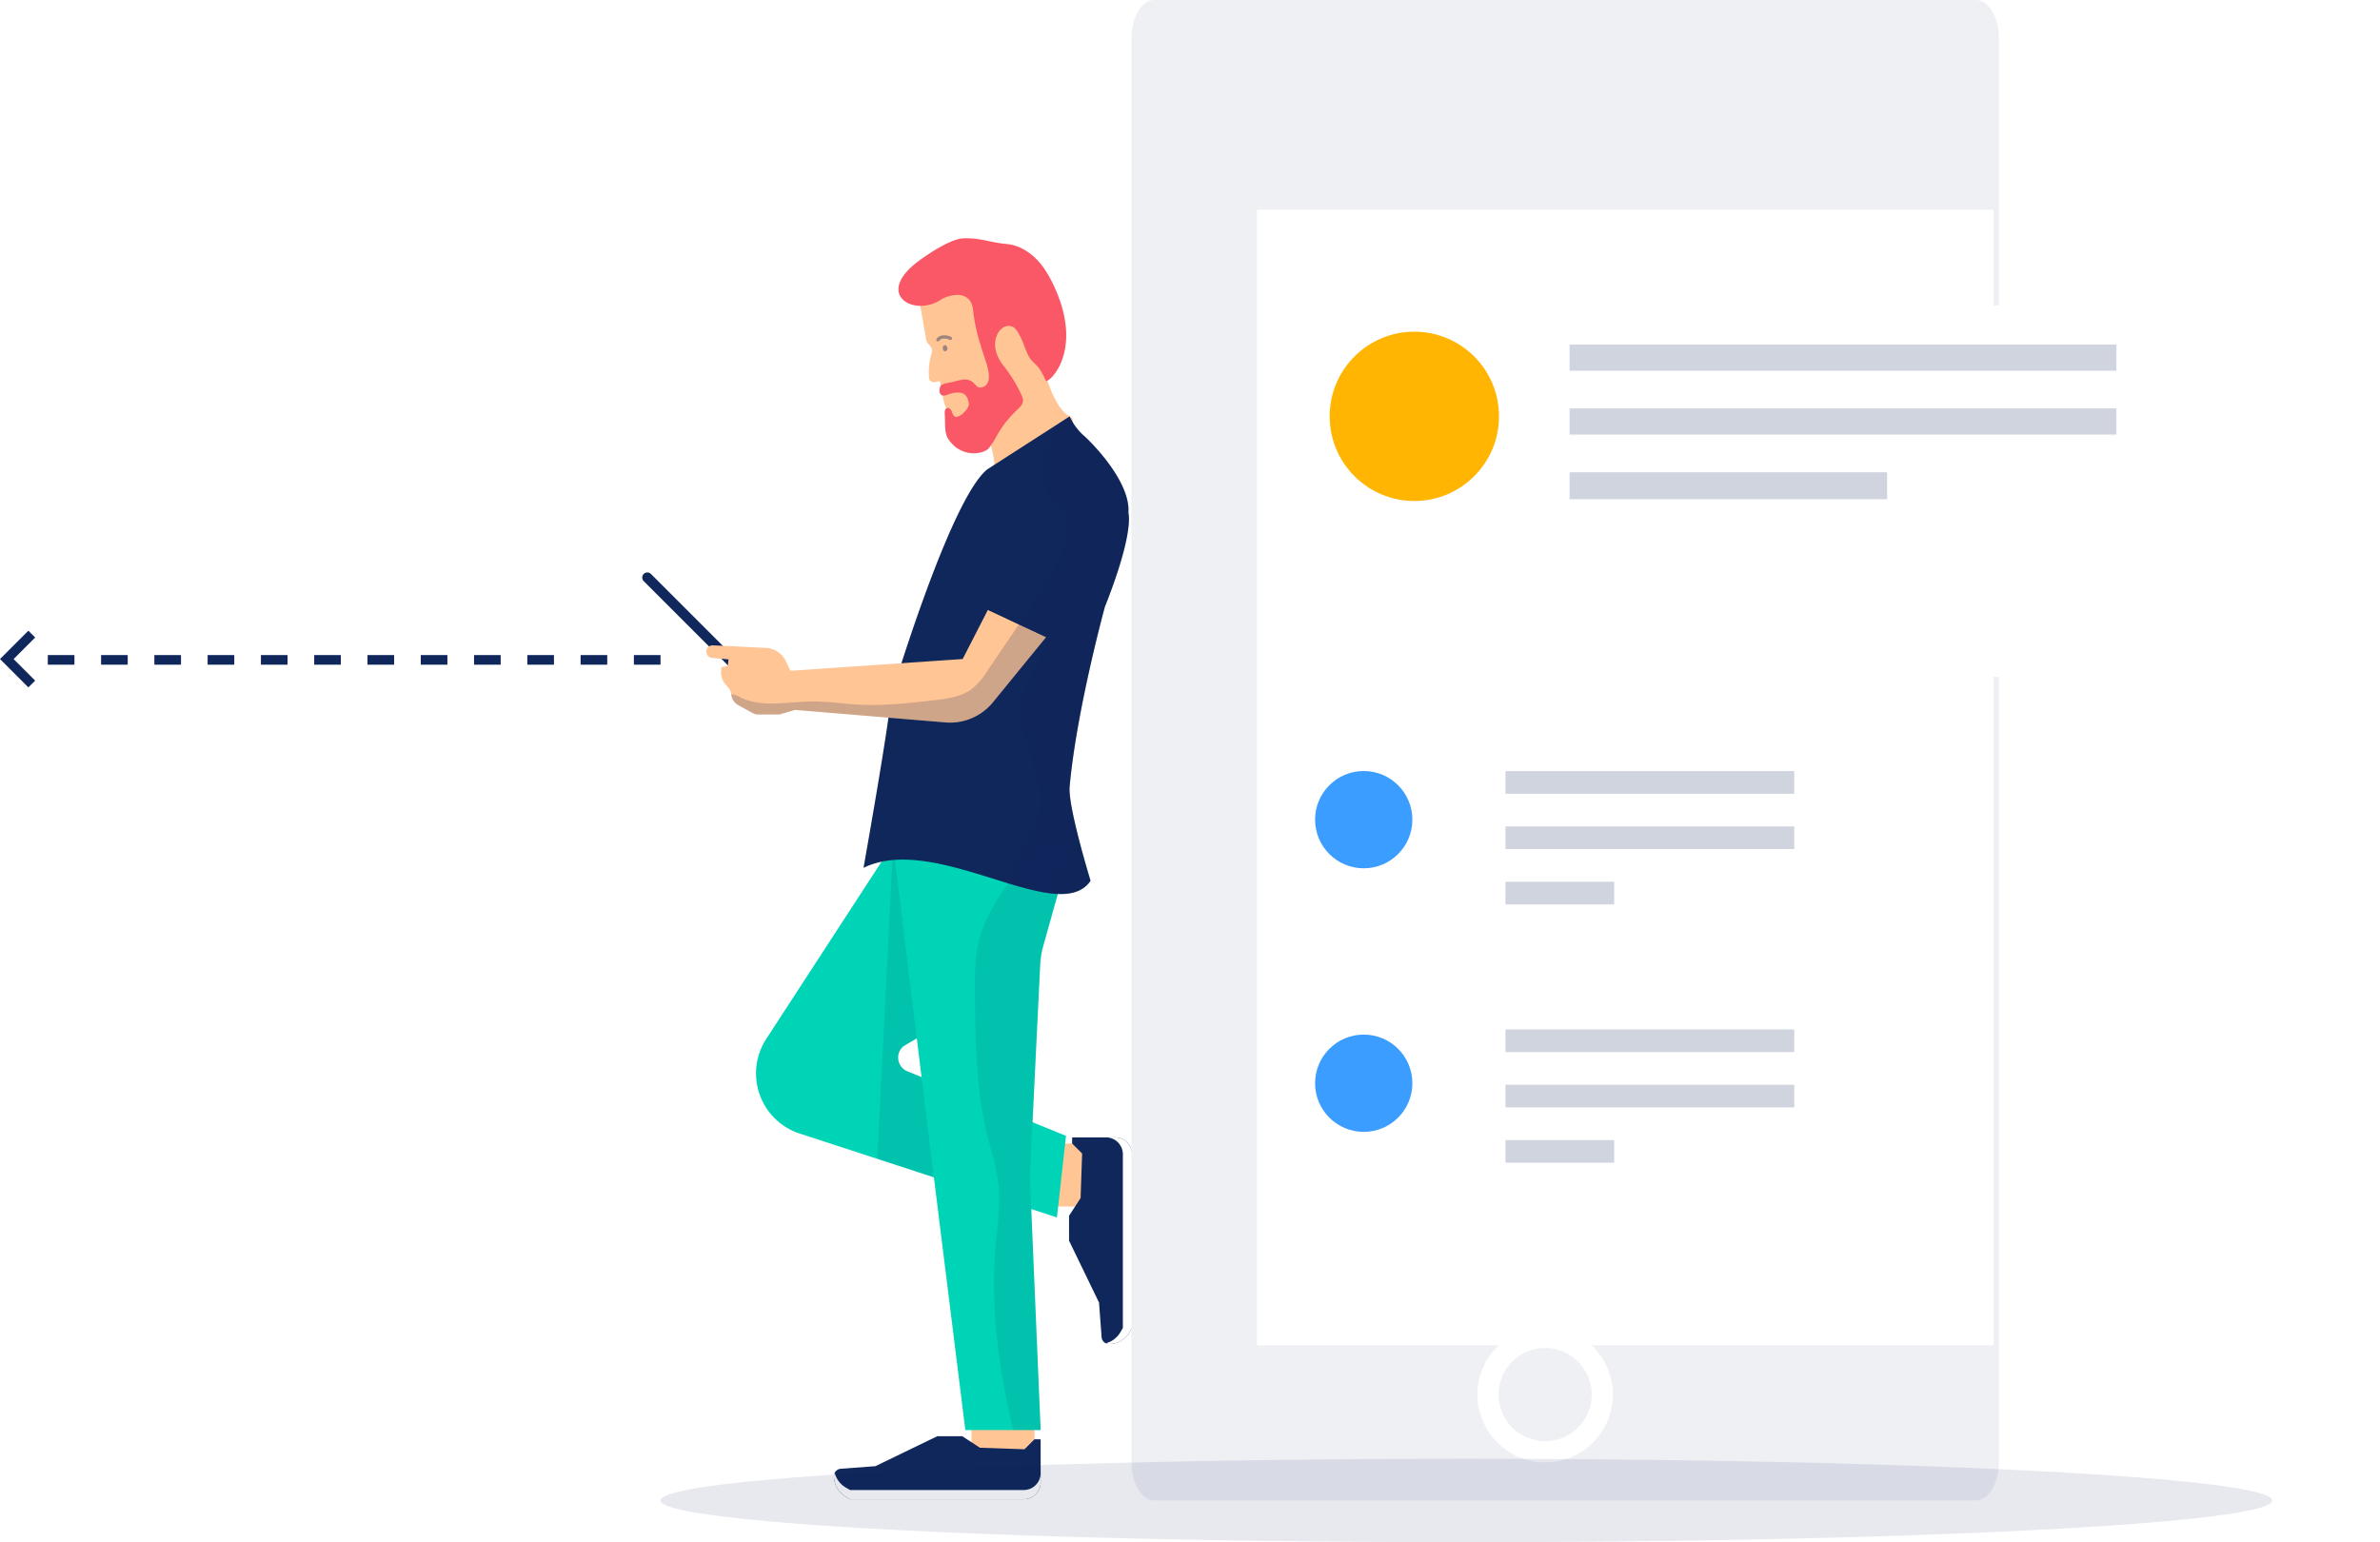 <?xml version="1.0" encoding="UTF-8"?> <svg xmlns="http://www.w3.org/2000/svg" xmlns:xlink="http://www.w3.org/1999/xlink" width="830.858" height="538.468" viewBox="0 0 830.858 538.468"><defs><filter id="Rectangle_407" x="411.107" y="45.506" width="312.554" height="451.926"><feOffset dx="22.995" dy="23.001"></feOffset><feGaussianBlur stdDeviation="9.237" result="blur"></feGaussianBlur><feFlood flood-opacity="0.102"></feFlood><feComposite operator="in" in2="blur"></feComposite><feComposite in="SourceGraphic"></feComposite></filter><filter id="Rectangle_414" x="439.793" y="77.914" width="391.065" height="187.188"><feOffset dx="23.855" dy="23.861"></feOffset><feGaussianBlur stdDeviation="9.583" result="blur-2"></feGaussianBlur><feFlood flood-opacity="0.102"></feFlood><feComposite operator="in" in2="blur-2"></feComposite><feComposite in="SourceGraphic"></feComposite></filter></defs><g id="Group_3243" data-name="Group 3243" transform="translate(-996.912 -924.601)"><g id="Group_3220" data-name="Group 3220" transform="translate(-341.841 -316.641)"><g id="Group_3212" data-name="Group 3212"><path id="Path_4873" data-name="Path 4873" d="M1712.171,1386.63c7.8,4.133-26.76,32.618-26.76,32.618s4.829-28.344-9.35-31.892c-7.065-1.768,21.666-48.166,21.666-48.166S1701.393,1380.923,1712.171,1386.63Z" fill="#ffc595"></path><g id="Group_3211" data-name="Group 3211"><path id="Path_4874" data-name="Path 4874" d="M1692.545,1335.292l-27.925,5.33.685,3.592c-2.017.8-4.571-.5-5.637,1.845l2.408,13.776a2.745,2.745,0,0,0,.741,1.447l.5.516a2.755,2.755,0,0,1,.674,2.681,24.047,24.047,0,0,0-.918,8.8,1.615,1.615,0,0,0,1.915,1.374l1.875-.358,1.263,6.619a10.441,10.441,0,0,0,12.213,8.3l1.309-.25a14.588,14.588,0,0,0,11.594-17.063l-1.007-5.273,6.066-1.158Z" fill="#ffc595"></path><path id="Path_4875" data-name="Path 4875" d="M1706.553,1340.8a40.4,40.4,0,0,0-3.558-6.2c-3.032-4.264-7.623-7.693-12.833-8.167-5.984-.543-9.22-2.24-15.222-1.957-4.266.2-11.831,5.2-15.272,7.731-16.075,11.814-1.8,19.921,7.6,13.642a11.018,11.018,0,0,1,5.039-1.579,5.583,5.583,0,0,1,4.826,1.641c1.1,1.3,1.274,3.112,1.474,4.8.676,5.7,2.4,10.995,4.195,16.405.814,2.45,2.615,8.034-.923,9.264a2.44,2.44,0,0,1-1.209.159c-.979-.173-1.525-1.2-2.28-1.842a4.543,4.543,0,0,0-3.253-.929,20.683,20.683,0,0,0-3.569.8c-1.01.256-4.035.563-4.517,1.5a3.072,3.072,0,0,0-.253,1.057,2.154,2.154,0,0,0,.354,1.84c.9.862,2.229.088,3.206-.183a8.118,8.118,0,0,1,3.935-.366c1.613.371,2.246,1.651,2.593,3.15.337,1.459-.468,2.483-1.453,3.532a5.1,5.1,0,0,1-2.071,1.484,1.817,1.817,0,0,1-.862.24c-.71-.042-1.094-.832-1.321-1.506s-.791-1.814-1.7-1.638c-1.11.216-.934,1.874-.877,2.663.206,2.806-.281,6.06,1.318,8.371,4.73,6.836,12.736,4.983,14.168,2.852a32.684,32.684,0,0,0,2.787-4.433,37.5,37.5,0,0,1,7.193-9c.88-.868,1.836-1.87,1.825-3.1a4.112,4.112,0,0,0-.372-1.477,48.515,48.515,0,0,0-6.619-10.827c-2.15-2.846-3.564-6.45-2.3-9.979a5.929,5.929,0,0,1,2.345-3.139,3.5,3.5,0,0,1,3.771-.021,5.084,5.084,0,0,1,1.277,1.509,24.235,24.235,0,0,1,1.9,3.73,38.963,38.963,0,0,0,2.03,4.9c.926,1.614,2.484,2.69,3.608,4.144a24.994,24.994,0,0,1,2.3,4.3C1704.469,1375.429,1717.626,1364.218,1706.553,1340.8Z" fill="#fa5767"></path><g id="Group_3210" data-name="Group 3210" opacity="0.4"><g id="Group_3209" data-name="Group 3209"><g id="Group_3208" data-name="Group 3208"><g id="Group_3207" data-name="Group 3207"><g id="Group_3206" data-name="Group 3206"><g id="Group_3205" data-name="Group 3205"><g id="Group_3204" data-name="Group 3204"><path id="Path_4876" data-name="Path 4876" d="M1669.5,1362.75a.982.982,0,0,1-.7,1.165c-.447.045-.859-.4-.919-1a.981.981,0,0,1,.7-1.165C1669.032,1361.7,1669.443,1362.151,1669.5,1362.75Z" fill="#10275b"></path></g></g></g></g></g></g><path id="Path_4877" data-name="Path 4877" d="M1666.192,1359.871c.334-.746,2.049-1.535,4.373-.489" fill="none" stroke="#10275b" stroke-linecap="round" stroke-width="1.151"></path></g></g><rect id="Rectangle_405" data-name="Rectangle 405" width="21.996" height="17.704" transform="translate(1719.747 1640.507) rotate(90)" fill="#ffc595"></rect><path id="Path_4878" data-name="Path 4878" d="M1713.041,1638.361h15.022a5.9,5.9,0,0,1,5.9,5.9v60.623l-.821,1.437a8.33,8.33,0,0,1-7.232,4.2h0a2.6,2.6,0,0,1-2.587-2.4l-.9-12.083-10.461-21.594v-8.717l4.023-6.17.537-15.558-3.487-3.488Z" fill="#10275b"></path><path id="Path_4879" data-name="Path 4879" d="M1729.924,1706.323l.821-1.437v-60.623a5.9,5.9,0,0,0-5.9-5.9h3.218a5.9,5.9,0,0,1,5.9,5.9v60.623l-.821,1.437a8.33,8.33,0,0,1-7.232,4.2,2.534,2.534,0,0,1-1.114-.281A8.319,8.319,0,0,0,1729.924,1706.323Z" fill="#fff"></path><path id="Path_4880" data-name="Path 4880" d="M1653.789,1530.906l-47.512,73.042a22.1,22.1,0,0,0,11.027,32.874l90.424,29.5,3.166-28.5-55.181-22.451a5.176,5.176,0,0,1-1.593-8.813l8.945-5.319Z" fill="#00d4b6"></path><rect id="Rectangle_406" data-name="Rectangle 406" width="21.996" height="17.704" transform="translate(1699.897 1750.488) rotate(-180)" fill="#ffc595"></rect><path id="Path_4881" data-name="Path 4881" d="M1655.713,1615.374l39.187,15.943-1.007,20.725.42,9.905-49.3-16.084,5.524-109.7h3.943l8.583,65.083-8.945,5.319A5.176,5.176,0,0,0,1655.713,1615.374Z" fill="#10275b" opacity="0.1"></path><path id="Path_4882" data-name="Path 4882" d="M1710,1546.355l-7,25.009a31.561,31.561,0,0,0-1.13,6.973l-3.583,73.7,3.756,88.521h-26.289l-12.339-99.178-12.876-105.226h60.624v1.738A31.364,31.364,0,0,1,1710,1546.355Z" fill="#00d4b6"></path><path id="Path_4883" data-name="Path 4883" d="M1702.043,1743.782V1758.8a5.9,5.9,0,0,1-5.9,5.9h-60.624l-1.436-.822a8.327,8.327,0,0,1-4.2-7.231h0a2.593,2.593,0,0,1,2.4-2.587l12.082-.9,21.594-10.462h8.719l6.169,4.024,15.558.537,3.488-3.488Z" fill="#10275b"></path><path id="Path_4884" data-name="Path 4884" d="M1634.081,1760.666l1.436.82h60.624a5.9,5.9,0,0,0,5.9-5.9v3.219a5.9,5.9,0,0,1-5.9,5.9h-60.624l-1.436-.822a8.327,8.327,0,0,1-4.2-7.231,2.534,2.534,0,0,1,.281-1.114A8.322,8.322,0,0,0,1634.081,1760.666Z" fill="#fff"></path><path id="Path_4885" data-name="Path 4885" d="M1608.141,1486.3h0a1.78,1.78,0,0,1-2.517,0l-42.143-42.143a1.78,1.78,0,0,1,0-2.517h0a1.779,1.779,0,0,1,2.517,0l42.143,42.143A1.78,1.78,0,0,1,1608.141,1486.3Z" fill="#10275b"></path><path id="Path_4886" data-name="Path 4886" d="M1712.171,1386.63a20.466,20.466,0,0,0,4.554,6.376c2.732,2.277,16.852,16.4,15.941,27.327,0,0,2.277,6.377-8.2,32.792,0,0-9.949,36.36-12.3,62.852-.615,6.94,7.306,32.793,7.306,32.793-11.175,16.4-53.782-17.036-79.267-4.512,0,0,8.986-50.43,9.564-59.707,0,0,20.495-68.772,33.611-79.408Z" fill="#10275b"></path><path id="Path_4887" data-name="Path 4887" d="M1683.625,1454.175l-8.8,17.168-60.12,4.1-1.581-3.313a8.217,8.217,0,0,0-7.016-4.668l-18.471-.9a2.2,2.2,0,0,0-2.308,2.2h0a2.2,2.2,0,0,0,2.008,2.193l5.735.506-.228,2.277-2.278.456-.08,1.444a6.471,6.471,0,0,0,1.617,4.647l.8.905a4.612,4.612,0,0,1,1.129,2.532l.008.076a4.8,4.8,0,0,0,2.457,3.66l5.085,2.793a3.664,3.664,0,0,0,1.764.453h7.486l5.465-1.594,52.531,4.365a19.3,19.3,0,0,0,16.555-7.033l18.569-22.758Z" fill="#ffc595"></path><path id="Path_4888" data-name="Path 4888" d="M1691.571,1549.924a35.36,35.36,0,0,1,3.33-11.562c1.925-3.863,4.692-7.331,6.011-11.44,4.159-12.955-7.233-26.357-5.57-39.862,1.041-8.46,7.043-15.494,9.27-23.722,2.41-8.9.221-18.3-1.371-27.388-2.2-12.538-3.195-25.708.856-37.776a40.735,40.735,0,0,1,4.494-9.242l3.58-2.3a20.466,20.466,0,0,0,4.554,6.376c2.732,2.277,16.852,16.4,15.941,27.327,0,0,2.277,6.377-8.2,32.793,0,0-9.949,36.359-12.3,62.851-.615,6.94,7.306,32.793,7.306,32.793C1714.683,1555.807,1704.1,1553.669,1691.571,1549.924Z" fill="#10275b" opacity="0.2"></path><path id="Path_4889" data-name="Path 4889" d="M1706.7,1464.967l-26.3-12.3,13.442-37.213a17.6,17.6,0,0,1,23.262-8.84h0a17.6,17.6,0,0,1,8.84,23.262Z" fill="#10275b"></path><path id="Path_4890" data-name="Path 4890" d="M1596.5,1487.454a4.8,4.8,0,0,1-2.457-3.66l-.008-.076c0-.032-.014-.063-.019-.095a7.2,7.2,0,0,1,3.163,1.089c7.543,3.742,16.5,1.53,24.917,1.442,5.4-.057,10.761.8,16.151,1.1,8.777.49,17.561-.494,26.3-1.476,4.811-.541,9.893-1.188,13.708-4.169a26.424,26.424,0,0,0,5.263-6.25l7.833-11.547q1.551-2.288,3.1-4.581l9.512,4.448-18.569,22.758a19.3,19.3,0,0,1-16.555,7.033l-52.531-4.365-5.465,1.594h-7.486a3.664,3.664,0,0,1-1.764-.453Z" fill="#10275b" opacity="0.2"></path><path id="Path_4891" data-name="Path 4891" d="M1706.7,1464.967l-12.264-5.735a209.7,209.7,0,0,0,14.792-24.653c1.508-3.08,2.919-6.46,2.34-9.841-.637-3.714-3.5-6.565-5.807-9.548-1.892-2.448-3.5-5.592-3.135-8.528a17.539,17.539,0,0,1,14.479-.045h0a17.6,17.6,0,0,1,8.84,23.262Z" fill="#10275b" opacity="0.2"></path><path id="Path_4892" data-name="Path 4892" d="M1711.163,1537.9a31.364,31.364,0,0,1-1.162,8.458l-7,25.009a31.561,31.561,0,0,0-1.13,6.973l-3.583,73.7,3.756,88.521h-9.637c-4.695-20.611-7.927-41.628-6.211-62.629.632-7.724,1.93-15.476,1.093-23.18-.648-5.97-2.56-11.716-3.979-17.551-3.922-16.123-4.074-32.89-4.206-49.483-.049-6.185-.088-12.457,1.491-18.437,3.2-12.133,12.722-21.942,18.023-33.124h12.546Z" fill="#10275b" opacity="0.1"></path></g><g id="Group_3219" data-name="Group 3219"><g id="Group_3215" data-name="Group 3215"><g id="Group_3214" data-name="Group 3214"><g id="Group_3213" data-name="Group 3213"><path id="Path_4893" data-name="Path 4893" d="M2028.529,1241.242c4.441,0,8.042,6.023,8.042,13.453v496.994c0,7.43-3.6,13.452-8.042,13.452H1741.76c-4.442,0-8.042-6.022-8.042-13.452V1254.695c0-7.43,3.6-13.453,8.042-13.453Z" fill="#eef0f4"></path></g></g><g transform="matrix(1, 0, 0, 1, 1338.75, 1241.24)" filter="url(#Rectangle_407)"><rect id="Rectangle_407-2" data-name="Rectangle 407" width="257.129" height="396.502" transform="translate(415.82 50.22)" fill="#fff"></rect></g></g><g id="Group_3216" data-name="Group 3216"><rect id="Rectangle_408" data-name="Rectangle 408" width="100.813" height="7.902" transform="translate(1864.319 1510.485)" fill="#cfd4de"></rect><rect id="Rectangle_409" data-name="Rectangle 409" width="100.813" height="7.902" transform="translate(1864.319 1529.797)" fill="#cfd4de"></rect><rect id="Rectangle_410" data-name="Rectangle 410" width="37.941" height="7.902" transform="translate(1864.319 1549.108)" fill="#cfd4de"></rect></g><g id="Group_3217" data-name="Group 3217"><rect id="Rectangle_411" data-name="Rectangle 411" width="100.813" height="7.902" transform="translate(1864.319 1600.68)" fill="#cfd4de"></rect><rect id="Rectangle_412" data-name="Rectangle 412" width="100.813" height="7.902" transform="translate(1864.319 1619.991)" fill="#cfd4de"></rect><rect id="Rectangle_413" data-name="Rectangle 413" width="37.941" height="7.902" transform="translate(1864.319 1639.303)" fill="#cfd4de"></rect></g><circle id="Ellipse_78" data-name="Ellipse 78" cx="16.981" cy="16.981" r="16.981" transform="translate(1797.85 1510.447)" fill="#3b9dff"></circle><circle id="Ellipse_79" data-name="Ellipse 79" cx="16.981" cy="16.981" r="16.981" transform="translate(1797.85 1602.477)" fill="#3b9dff"></circle><circle id="Ellipse_80" data-name="Ellipse 80" cx="19.963" cy="19.963" r="19.963" transform="translate(1858.194 1708.203)" fill="none" stroke="#fff" stroke-width="7.39"></circle><g transform="matrix(1, 0, 0, 1, 1338.75, 1241.24)" filter="url(#Rectangle_414)"><rect id="Rectangle_414-2" data-name="Rectangle 414" width="333.568" height="129.691" transform="translate(444.69 82.8)" fill="#fff"></rect></g><g id="Group_3218" data-name="Group 3218"><rect id="Rectangle_415" data-name="Rectangle 415" width="190.907" height="9.121" transform="translate(1886.689 1361.553)" fill="#cfd4de"></rect><rect id="Rectangle_416" data-name="Rectangle 416" width="190.907" height="9.122" transform="translate(1886.689 1383.847)" fill="#cfd4de"></rect><rect id="Rectangle_417" data-name="Rectangle 417" width="110.849" height="9.413" transform="translate(1886.689 1406.14)" fill="#cfd4de"></rect></g></g><circle id="Ellipse_81" data-name="Ellipse 81" cx="29.56" cy="29.56" r="29.56" transform="translate(1802.936 1357.049)" fill="#ffb502"></circle></g><line id="Line_211" data-name="Line 211" x1="216.675" transform="translate(1010.825 1155)" fill="none" stroke="#10275b" stroke-width="3.36" stroke-dasharray="9.3"></line><path id="Path_4894" data-name="Path 4894" d="M-1923-642.243l-8.712,8.712,8.712,8.712" transform="translate(2931 1788.243)" fill="none" stroke="#10275b" stroke-width="3.36"></path><ellipse id="Ellipse_82" data-name="Ellipse 82" cx="281.32" cy="14.569" rx="281.32" ry="14.569" transform="translate(1227.5 1433.931)" fill="#10275b" opacity="0.1"></ellipse></g></svg> 